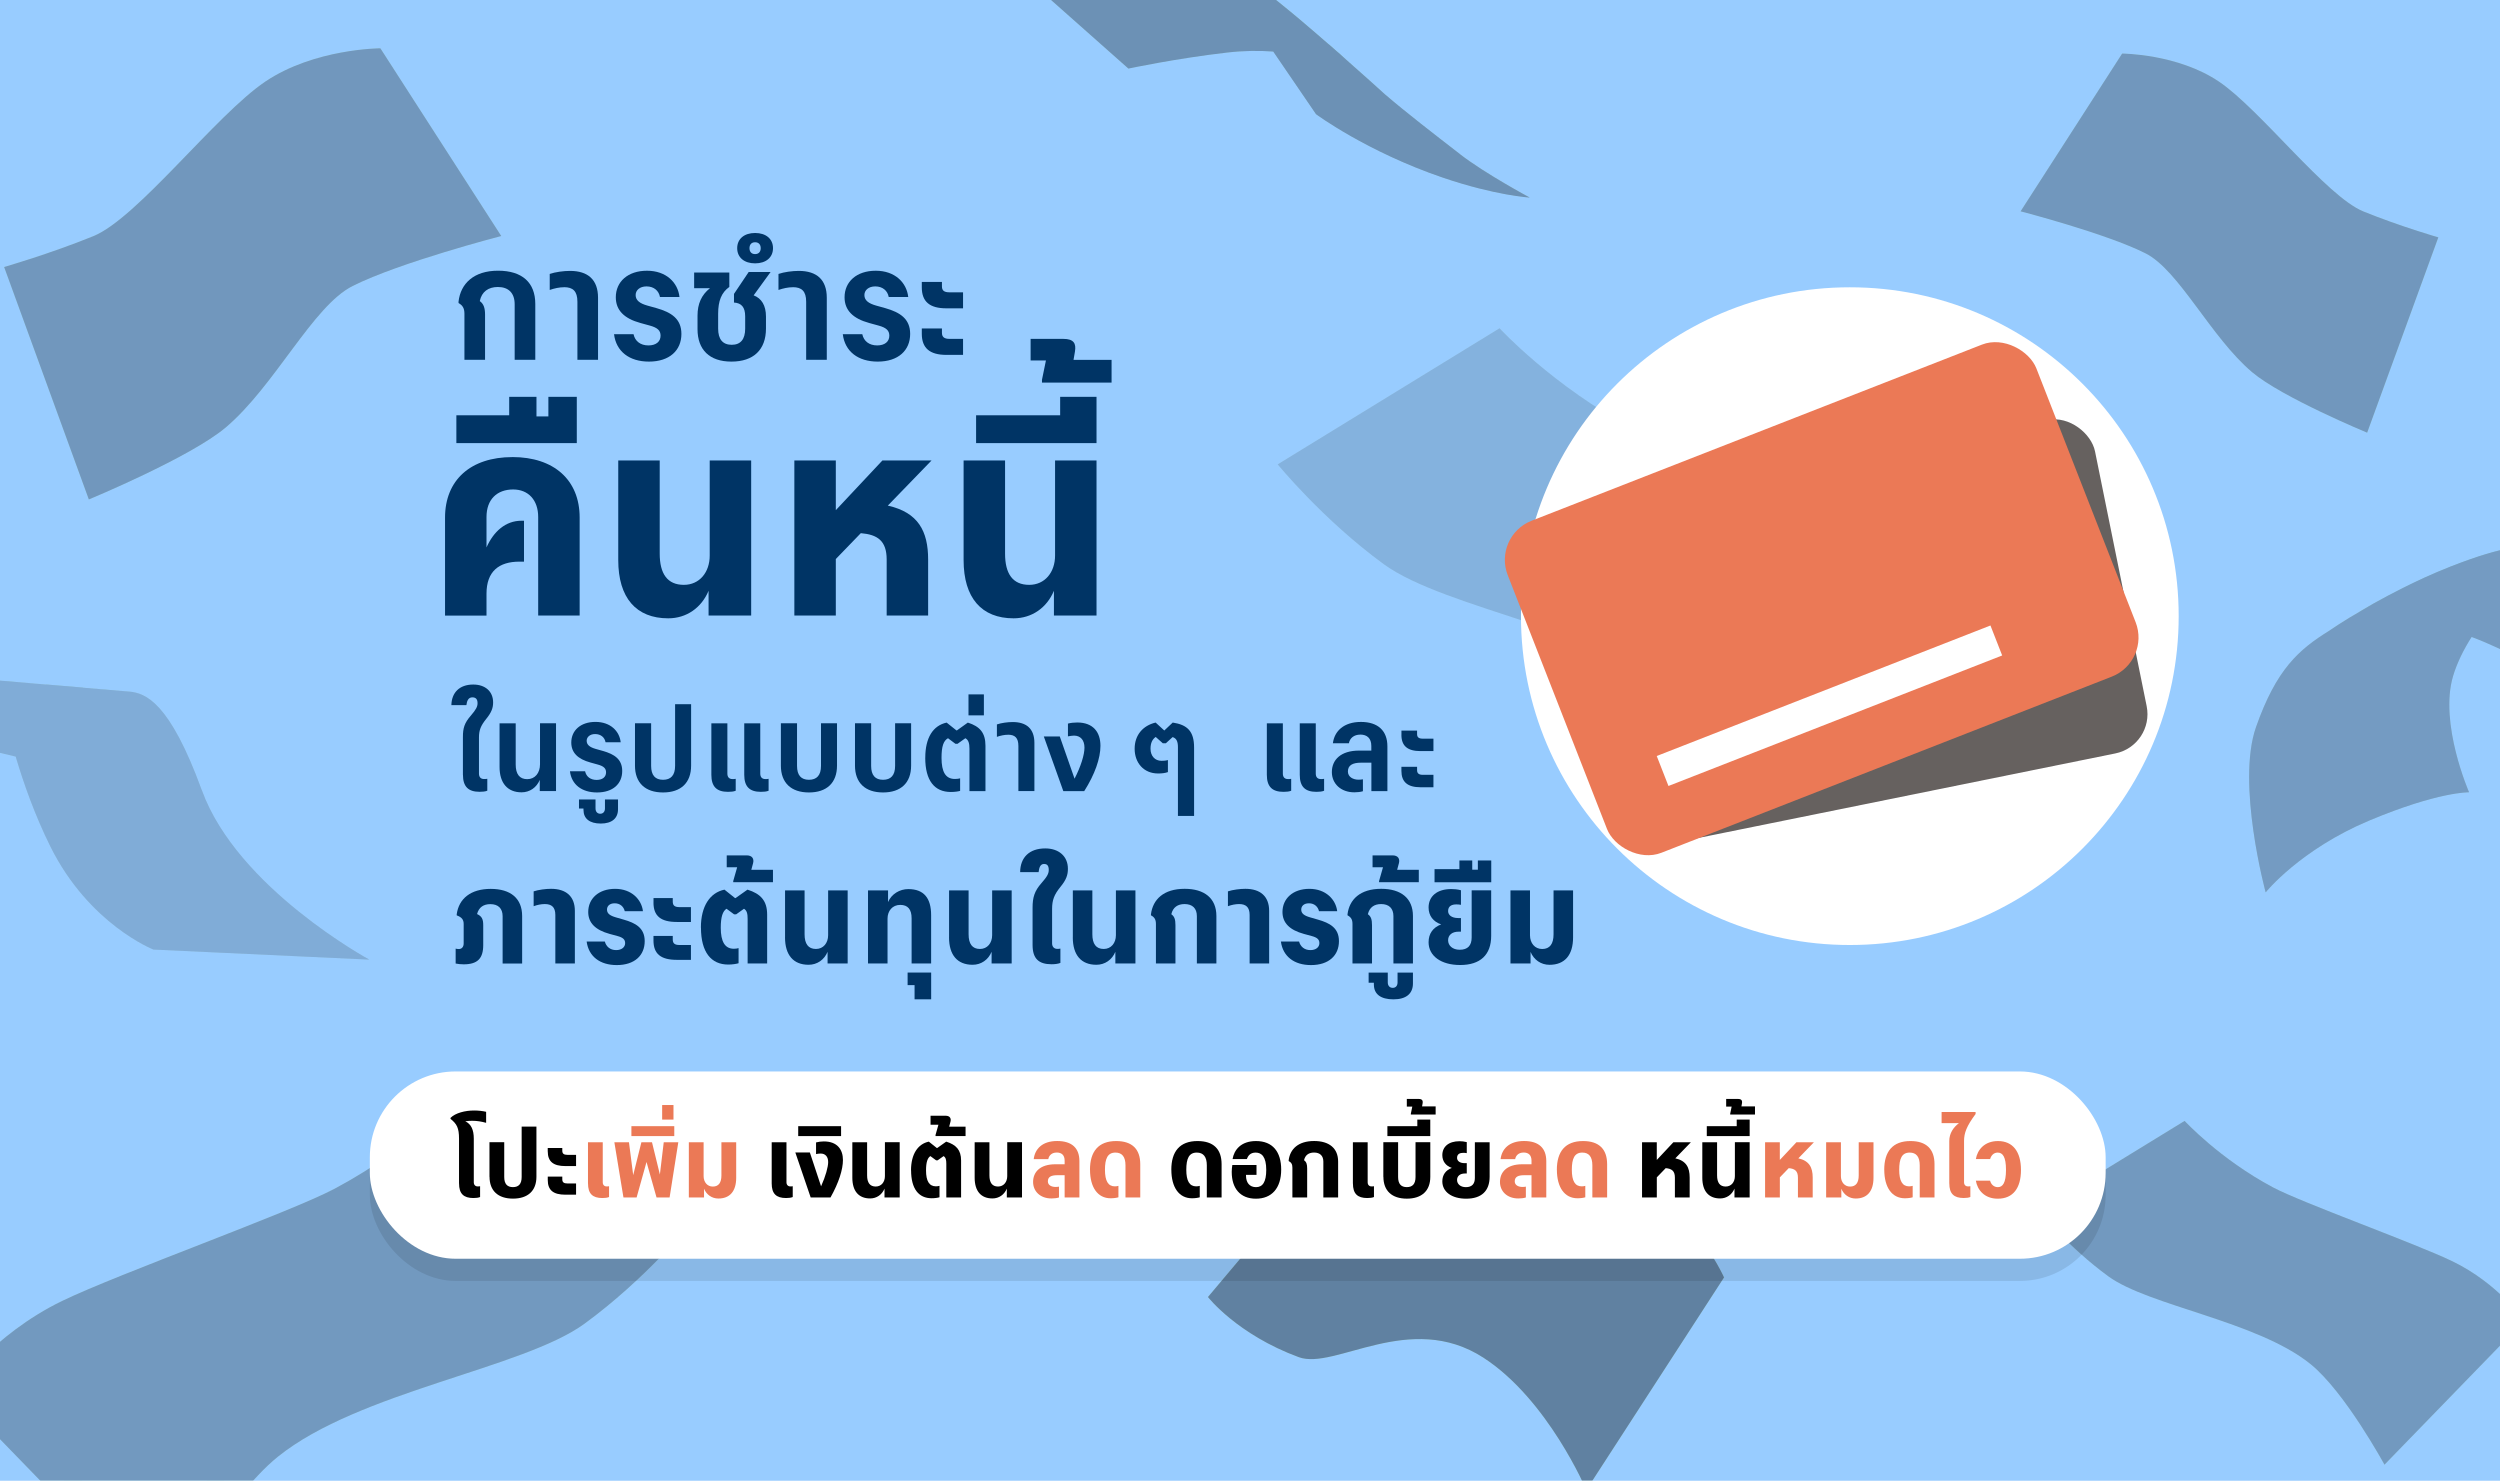 <?xml version="1.0" encoding="UTF-8"?>
<svg xmlns="http://www.w3.org/2000/svg" xmlns:xlink="http://www.w3.org/1999/xlink" viewBox="0 0 726 430">
  <defs>
    <style>
      .cls-1 {
        fill: none;
      }

      .cls-2 {
        fill: #eb7956;
      }

      .cls-3 {
        fill: #66615f;
      }

      .cls-4 {
        mix-blend-mode: multiply;
        opacity: .1;
      }

      .cls-5 {
        fill: #bde377;
      }

      .cls-6 {
        isolation: isolate;
      }

      .cls-7 {
        fill: #6ba638;
      }

      .cls-8 {
        fill: #9eaf61;
      }

      .cls-9 {
        mix-blend-mode: color;
      }

      .cls-10 {
        fill: #fff;
      }

      .cls-11 {
        fill: #639334;
      }

      .cls-12 {
        opacity: .37;
      }

      .cls-13 {
        opacity: .29;
      }

      .cls-14 {
        opacity: .26;
      }

      .cls-15 {
        opacity: .25;
      }

      .cls-16 {
        opacity: .24;
      }

      .cls-17 {
        opacity: .16;
      }

      .cls-18 {
        opacity: .13;
      }

      .cls-19 {
        fill: #98ccff;
      }

      .cls-20 {
        clip-path: url(#clippath);
      }

      .cls-21 {
        fill: #003465;
      }
    </style>
    <clipPath id="clippath">
      <rect class="cls-1" width="726" height="430"/>
    </clipPath>
  </defs>
  <g class="cls-6">
    <g id="BG">
      <rect class="cls-19" x="0" y="0" width="726" height="430"/>
    </g>
    <g id="Layer_1" data-name="Layer 1">
      <g class="cls-14">
        <g>
          <path class="cls-5" d="M110.46,14.03s-19.19.05-33.47,9.7c-14.28,9.65-37.11,39.66-49.88,44.85-12.78,5.19-25.91,8.96-25.91,8.96l24.6,67.5s29.52-12.23,39.77-20.92c14.28-12.1,25.27-35.25,36.84-41.07,13.74-6.9,43.15-14.51,43.15-14.51L110.46,14.03Z"/>
          <path class="cls-7" d="M108.83,18.45s-17.22,2.49-30.38,11.46c-13.16,8.97-35.01,35.67-46.59,40.78-11.58,5.11-23.41,9.03-23.41,9.03l20.27,57.14s18.3-6.52,33.39-16.81c12.2-8.32,26.68-34.85,37.08-40.74,10.4-5.89,37.78-14.61,37.78-14.61l-28.15-46.25Z"/>
          <path class="cls-5" d="M96.6,75.36c11.61-7.39,33.88-13.34,33.88-13.34l-22.76-38.44s-12.62.74-27.46,9.96c-12.89,8-34.82,34.95-45.65,40.09-10.84,5.14-21.82,9.26-21.82,9.26l19.01,46.67s14.27-4.76,27.83-13.3c15.58-9.81,27.37-34.8,36.96-40.9Z"/>
          <path class="cls-7" d="M57.71,52.38c6.73-7.14,14.43-6.9,22.91,5.44,9.76,14.19,9.51,28.54,4.63,33.34-4.88,4.8-15.84,14.49-27.64-2.53-7.85-11.32-9.36-27.64-6.02-31.07,3.34-3.43,6.12-5.18,6.12-5.18Z"/>
          <path class="cls-7" d="M104.84,53.34c-2.05.81-4.4-.28-5.25-2.43-.85-2.15.12-4.55,2.16-5.36,2.05-.81,4.4.28,5.25,2.43.85,2.15-.12,4.55-2.16,5.36Z"/>
          <path class="cls-7" d="M35.44,103.33c-2.05.81-4.4-.28-5.25-2.43-.85-2.15.12-4.55,2.16-5.36,2.05-.81,4.4.28,5.25,2.43.85,2.15-.12,4.55-2.16,5.36Z"/>
        </g>
        <path class="cls-9" d="M102.41,83.05c13.74-6.9,43.15-14.51,43.15-14.51L110.46,14.03s-19.19.05-33.47,9.7c-14.28,9.65-37.11,39.66-49.88,44.85-12.78,5.19-25.91,8.96-25.91,8.96l24.6,67.5s29.52-12.23,39.77-20.92c14.28-12.1,25.27-35.25,36.84-41.07Z"/>
      </g>
      <g class="cls-14">
        <g>
          <path class="cls-5" d="M616.28,15.56s16.13.04,28.13,8.15c12,8.11,31.18,33.32,41.92,37.69,10.74,4.36,21.77,7.53,21.77,7.53l-20.67,56.72s-24.81-10.28-33.42-17.58c-12-10.16-21.23-29.62-30.96-34.51-11.54-5.8-36.26-12.19-36.26-12.19l29.49-45.81Z"/>
          <path class="cls-7" d="M617.65,19.27s14.47,2.09,25.52,9.63c11.06,7.54,29.42,29.97,39.15,34.27,9.73,4.29,19.67,7.58,19.67,7.58l-17.04,48.01s-15.37-5.48-28.06-14.12c-10.25-6.99-22.42-29.28-31.16-34.23-8.74-4.95-31.74-12.28-31.74-12.28l23.65-38.86Z"/>
          <path class="cls-5" d="M627.92,67.1c-9.76-6.21-28.47-11.21-28.47-11.21l19.12-32.3s10.6.62,23.08,8.37c10.83,6.72,29.26,29.37,38.36,33.69,9.11,4.32,18.33,7.79,18.33,7.79l-15.97,39.21s-11.99-4-23.39-11.17c-13.09-8.24-23-29.24-31.06-34.37Z"/>
          <path class="cls-7" d="M660.6,47.78c-5.65-6-12.12-5.8-19.25,4.57-8.2,11.93-7.99,23.99-3.89,28.02,4.1,4.03,13.31,12.17,23.22-2.13,6.6-9.51,7.87-23.23,5.06-26.11-2.81-2.88-5.14-4.36-5.14-4.36Z"/>
          <path class="cls-7" d="M621,48.59c1.72.68,3.69-.24,4.41-2.04.72-1.81-.1-3.83-1.82-4.51-1.72-.68-3.69.24-4.41,2.04-.72,1.81.1,3.83,1.82,4.51Z"/>
          <path class="cls-7" d="M679.32,90.6c1.72.68,3.69-.24,4.41-2.04.72-1.81-.1-3.83-1.82-4.51s-3.69.24-4.41,2.04c-.72,1.81.1,3.83,1.82,4.51Z"/>
        </g>
        <path class="cls-9" d="M623.04,73.56c-11.54-5.8-36.26-12.19-36.26-12.19l29.49-45.81s16.13.04,28.13,8.15c12,8.11,31.18,33.32,41.92,37.69,10.74,4.36,21.77,7.53,21.77,7.53l-20.67,56.72s-24.81-10.28-33.42-17.58c-12-10.16-21.23-29.62-30.96-34.51Z"/>
      </g>
      <g class="cls-18">
        <g>
          <path class="cls-5" d="M585.14,183.38s-11.34-16.36-31.67-26.19c-16.49-7.97-66.16-25.7-79.04-32.55-23.54-12.52-38.96-29.31-38.96-29.31l-64.42,39.52s13.12,16.08,30.78,28.97c17.89,13.05,65.5,19.68,89.02,38.61,15.23,12.25,32.69,44.41,32.69,44.41l61.6-63.46Z"/>
          <path class="cls-7" d="M524.72,235.87c-.13-.24-13.42-23.84-25.18-33.58-15.66-12.96-33.45-18.24-50.66-23.35-12.3-3.65-23.93-7.1-34.87-13.13-12.28-6.76-21.52-14.18-27.1-19.21-6.08-5.48-9.21-9.32-9.34-9.48l-1.39-1.71,58.68-35.43,1.06.94c.19.17,19.55,17.28,32.58,24.19,9.16,4.86,25.98,11.67,42.23,18.27,12.33,5,23.97,9.72,32,13.46,25.67,11.95,33.48,24.67,33.8,25.2l.74,1.24-51.27,54.89-1.28-2.29ZM566.48,176.49c-4.51-4.09-12.56-10.22-25.35-16.18-7.94-3.7-19.54-8.4-31.83-13.38-16.35-6.63-33.25-13.49-42.59-18.43-11.8-6.25-27.96-20.03-32.27-23.78l-52.43,31.65c3.89,4.27,15.45,15.95,33.84,26.08,10.58,5.83,22.01,9.22,34.11,12.81,17.58,5.22,35.76,10.61,52.02,24.07,10.23,8.46,21.08,26.1,24.78,32.4l45.66-48.88c-.97-1.28-2.86-3.54-5.95-6.36Z"/>
          <path class="cls-7" d="M499.47,140.83c8.13,3.99,13.43,14.01,2.1,27.36-11.32,13.35-32.95,16.08-42.41,12.8-9.46-3.28-12.2-20.3-2.97-29.51,9.23-9.21,24.84-19.69,43.28-10.65Z"/>
          <path class="cls-7" d="M523.9,182.78c-1.98,2.49-2.14,5.65-.38,7.05,1.77,1.4,4.8.52,6.77-1.98,1.98-2.49,2.14-5.65.38-7.05-1.77-1.4-4.8-.52-6.77,1.98Z"/>
          <path class="cls-7" d="M422.07,129.58c-2.33,2.17-2.97,5.26-1.43,6.91,1.54,1.65,4.67,1.23,6.99-.94,2.33-2.17,2.97-5.26,1.43-6.91-1.54-1.65-4.67-1.23-6.99.94Z"/>
        </g>
        <path class="cls-9" d="M435.47,95.33s15.42,16.79,38.96,29.31c12.88,6.85,62.54,24.58,79.04,32.55,20.33,9.83,31.67,26.19,31.67,26.19l-61.6,63.46s-17.46-32.16-32.69-44.41c-23.53-18.93-71.14-25.56-89.02-38.61-17.66-12.89-30.78-28.97-30.78-28.97l64.42-39.52Z"/>
      </g>
      <g class="cls-12">
        <g>
          <path class="cls-5" d="M350.79,376.66s8.45,10.87,26.38,17.47c10.45,3.85,32.26-13.68,53.63.16,18.76,12.16,29.87,38.41,29.87,38.41l39.99-61.73s-10.9-24.48-34.06-32.83c-15.69-5.65-36.34,11.59-56.04,5.2-8.93-2.9-22.89-10.5-22.89-10.5l-36.88,43.8Z"/>
          <path class="cls-7" d="M356.02,376.66s7.98,8.52,23.43,13.18c9.06,2.73,34.61-14.75,52.77-3.09,15.95,10.24,28.74,34.87,28.74,34.87l34.44-52.18s-12.78-21.63-32.52-28.6c-13.36-4.72-36.02,11.69-52.81,6.37-7.61-2.41-21-10.8-21-10.8l-33.06,40.25Z"/>
          <path class="cls-5" d="M360.95,376.51s5.68,6.05,20.05,9.8c13.01,3.39,34.6-15.67,52.11-3.5,15.37,10.69,27.54,30.92,27.54,30.92l29.46-44.62s-9.04-17.18-27.74-24.95c-12.66-5.26-39.64,11.66-55.25,4.98-7.56-3.23-16.72-9.29-16.72-9.29l-29.45,36.66Z"/>
          <path class="cls-7" d="M416.36,380.72c-5.72.38-12.8-2.11-6.98-12.21,6.68-11.59,18.39-19.73,28.37-22.84,9.98-3.11,18.87.83,11.04,13.7-7.82,12.87-17.03,20.22-21.75,21.38-4.72,1.15-10.68-.03-10.68-.03Z"/>
          <path class="cls-7" d="M396.87,358.84c1.46,1.43,1.28,3.99-.4,5.71-1.69,1.72-4.24,1.95-5.7.52-1.46-1.43-1.28-3.99.4-5.71,1.69-1.72,4.24-1.95,5.7-.52Z"/>
          <path class="cls-7" d="M468.81,370.42c1.78,1.74,1.85,4.55.17,6.27-1.69,1.72-4.49,1.7-6.27-.04-1.78-1.74-1.85-4.55-.17-6.27,1.69-1.72,4.49-1.7,6.27.04Z"/>
        </g>
        <path class="cls-9" d="M466.6,338.15c-15.69-5.65-36.34,11.59-56.04,5.2-8.93-2.9-22.89-10.5-22.89-10.5l-36.88,43.8s8.45,10.87,26.38,17.47c10.45,3.85,32.26-13.68,53.63.16,18.76,12.16,29.87,38.41,29.87,38.41l39.99-61.73s-10.9-24.48-34.06-32.83Z"/>
      </g>
      <g class="cls-20">
        <g>
          <g class="cls-16">
            <g>
              <path class="cls-8" d="M736.87,163.94l-55.24,16.22-5.18,2.98c-8.85,5.49-15.36,11.12-21.3,28-5.77,16.42,2.8,48,2.8,48,0,0,9.98-12.43,30.12-20.87,20.15-8.44,28.95-8.19,28.95-8.19,0,0-8.75-20.01-4.65-33.75,5.12-17.12,24.48-32.39,24.48-32.39Z"/>
              <path class="cls-11" d="M660.74,250.69l-.62-2.55c-.05-.2-1.22-5.09-1.98-12.01-1.02-9.33-.8-17.5.66-24.28,2.95-13.69,13.47-25.59,31.28-35.36l1.29,1.98c-16.83,9.24-26.25,21.56-28.97,34.16-2.58,11.97-.36,26.31.75,32.07,4.21-2.71,13.32-8.44,19.37-11.37,8.75-4.23,20.54-7.13,25.14-8.16-.97-3.69-2.91-12.04-2.82-19.97.1-9.01,3.35-15.82,6.06-19.96,2.95-4.5,5.89-6.87,6.01-6.97l2.3,2.88s-2.68,2.18-5.31,6.23c-3.5,5.38-5.31,11.39-5.38,17.86-.11,9.77,3.17,20.67,3.2,20.78l.59,1.94-1.99.4c-.16.03-15.77,3.24-26.21,8.29-7.7,3.72-21.08,12.51-21.21,12.6l-2.19,1.44Z"/>
              <path class="cls-11" d="M685.75,180.2c-5.05,2.97-8.73,15.91,4.99,13.47,14.88-2.65,22.04-8.68,25.64-12.45,3.6-3.78-17.37-5.1-17.37-5.1l-13.27,4.09Z"/>
              <path class="cls-5" d="M676.45,183.13s11.43-7.16,38.27.82c17.14,5.1,52.87,28.26,52.87,28.26,0,0,1.96-11.31,9.78-22.36,12.71-17.94,21.48-24.95,21.48-24.95,0,0-18.26-11.61-37.71-10.8-46.9,1.97-84.69,29.02-84.69,29.02Z"/>
              <path class="cls-7" d="M791.91,166.91l2.39-1.78-2.74-1.17c-.69-.3-17.18-7.3-33.91-8.63-2.44-.19-4.98-.29-7.54-.31-8.42,1.03-16.44,2.78-23.9,4.92,7.68-1.52,17.04-4.87,32.24-2.07,12.14,2.24,23.74,6.15,29.07,8.18-3.3,2.84-9.52,8.76-14.97,17.11-4.35,6.67-8.14,14.44-9.76,17.9-6.96-4.4-33.27-20.8-44.45-24-9.89-2.83-19.85-3.27-26.46-3.14-.11,0-.08.02-.19.02-2.62,1.37-4.62,2.61-6.62,3.78,6.6-.61,19.39-1.07,32.33,2.64,12.18,3.49,44.87,24.44,45.2,24.65l1.68,1.08.81-1.83c.05-.11,4.8-10.75,10.33-19.22,7.33-11.24,16.38-18.06,16.47-18.13Z"/>
              <path class="cls-7" d="M691.71,173.94c3.36.24,21.88-1.22,32.48-7.19,10.61-5.97,12.48-8.88,7.55-8.08-4.92.8-9.83,1.85-20.17,5.89-10.34,4.04-19.87,9.39-19.87,9.39Z"/>
              <path class="cls-11" d="M687.53,217.02c-2.69.74-5.27-.12-5.76-1.93-.49-1.8,1.28-3.86,3.97-4.6,2.69-.74,5.27.12,5.76,1.93.49,1.8-1.28,3.86-3.97,4.6Z"/>
            </g>
            <path class="cls-9" d="M761.14,154.11c-3.68.15-7.3.46-10.85.9-.06,0-.12,0-.18,0-7.31.89-14.33,2.33-20.93,4.1-4.2.8-9.04,2.09-17.6,5.44-10.34,4.04-19.87,9.39-19.87,9.39-1.89.99-3.45,1.91-4.93,2.79-6.59,3.73-10.33,6.41-10.33,6.41,0,0,.06-.04.16-.09l-.16.09c-8.85,5.49-15.36,11.12-21.3,28-5.77,16.42,2.8,48,2.8,48,0,0,9.98-12.43,30.12-20.87,20.15-8.44,28.95-8.19,28.95-8.19,0,0-8.75-20.01-4.65-33.75,1.18-3.93,3.11-7.77,5.38-11.35,17.99,6.6,49.82,27.23,49.82,27.23,0,0,1.96-11.31,9.78-22.36,12.71-17.94,21.48-24.95,21.48-24.95,0,0-18.26-11.61-37.71-10.8Z"/>
          </g>
          <g class="cls-17">
            <g>
              <path class="cls-8" d="M37.63,200.84c4.52.46,11.57,2.78,21.01,28.73,10.31,28.35,48.58,49.1,48.58,49.1l-62.66-2.92s-18.76-7.34-29.96-29.98C3.39,223.13-.34,199.06-.34,199.06l37.97,1.79h0Z"/>
              <path class="cls-11" d="M63.16,243.32c-9.67-14.08-11.85-27.72-17.34-34.41-6.26-7.64-14.21-7.12-14.21-7.12l-1.13.79c2.99.04,7.15,1.42,12.16,6.5,4.12,4.19,10.73,25.94,18.56,36.73,5.58,7.69,29.2,27.6,29.2,27.6l-46.58-2.79s-18.63-11.7-26.98-30.46c-2.52-5.66-7.11-19.77-7.11-19.77l9.39-9.8-11.98,8.42s2.29,12.19,9.03,25.16c10.52,20.23,27.93,29.06,27.93,29.06l53.74,2.64s-24.21-17.28-34.69-32.53Z"/>
              <path class="cls-5" d="M-24.96,212.63s2.57-4.9,8.04-8.85C-8.56,197.75.05,197.65.05,197.65l37.58,3.19s-5.3-.53-10.78,4.95c-6.74,6.74-7.49,17.49-7.49,17.49l-44.32-10.64Z"/>
              <path class="cls-11" d="M14.3,236.15c3.1,10.64,11.51,11.94,20.97,11.73,16.79-.38,22.07-8.7,18.93-16.42-4.02-9.88-12.9-9.6-22.48-8.51-11.45,1.3-20.06,4.16-17.43,13.21Z"/>
              <path class="cls-7" d="M30.32,200.24s-3.98-.18-9.51,5.23c-2.58,2.53-6.37,10.67-6.37,10.67l-30.05-6.26s2.06-3.86,6.63-6.95c4.57-3.09,14.36-4.82,14.36-4.82l-3.3-.28h-.01s-9.44,1.95-13.06,4.23c-6.91,4.35-9.82,8.82-9.82,8.82l37.31,8.71s2.76-8.97,5.44-12.41c4.74-6.07,11.53-6.67,11.53-6.67l-3.16-.27Z"/>
              <path class="cls-11" d="M55.49,258.02c.08,1.51-2.5,2.88-5.76,3.05-3.26.17-5.97-.92-6.05-2.43-.08-1.51,2.5-2.88,5.76-3.05,3.26-.17,5.97.92,6.05,2.43Z"/>
              <path class="cls-7" d="M24.12,199.68l-10.74-.91c.91.9,2.54,1.71,4.48,2.12,2.99.62,5.68.08,6.26-1.2Z"/>
            </g>
            <path class="cls-9" d="M58.64,229.58c-9.44-25.95-16.49-28.27-21.01-28.73h-.26c.17,0,.26,0,.26,0l-13.52-1.15s0-.01.01-.02l-10.74-.91s.02.01.02.02L.05,197.65s-8.61.1-16.97,6.13c-5.47,3.95-8.04,8.85-8.04,8.85l29.52,7.09c2.33,7.85,5.6,17.06,10.05,26.05,11.21,22.64,29.96,29.98,29.96,29.98l62.66,2.92s-38.27-20.75-48.58-49.1Z"/>
          </g>
          <g class="cls-13">
            <g>
              <path class="cls-8" d="M423.94,44.73c-7.75-6-15.62-12.06-21.83-17.4l-10.19-8.71-34.3-21.44,24.56,35.96s14.69,10.88,36.84,18.43c15.23,5.19,25.22,5.78,25.22,5.78,0,0-12.93-6.92-20.3-12.63Z"/>
              <path class="cls-11" d="M413.39,48.25c-4.18-1.55-8.78-3.47-13.14-5.75-9.58-5-16.68-9.5-16.68-9.5,0,0-4.36-5.63-6.53-8.69-1.96-2.76-6.64-10.16-6.79-10.47l1.8-.77c.03.07,5.15,7.24,6.99,9.82,1.93,2.72,5.48,7.33,6.21,8.27,1.13.71,7.51,4.67,16.14,9.17,7.53,3.93,19.44,8.41,24.95,10.09-5.41-2.92-14.67-9.77-18.01-12.39-7.8-6.13-20.7-18.83-20.83-18.96l1.72-1.74c.13.13,12.93,12.73,20.62,18.78,5.53,4.34,19.52,14.58,19.66,14.68l4.91,3.59-5.91-1.41c-.1-.02-6.79-1.64-15.09-4.72Z"/>
              <path class="cls-11" d="M371.52,14.05c.99,1.65,4.77,4.9,9.4,6.06,4.63,1.16,10.75,1.34,8.66-1.04-2.09-2.38-18.06-5.01-18.06-5.01Z"/>
              <path class="cls-5" d="M288.11-15.18s19.79-4.03,28-3.61c24.17,1.26,42.91,11.39,44.9,12.12,6.43,2.39,41.26,34.13,41.26,34.13,0,0-16.4-15.62-45.96-12.21-14.83,1.71-28.63,4.65-28.63,4.65l-39.58-35.09Z"/>
              <path class="cls-7" d="M390.47,16.94c-1.87-1.65-2.48-2.23-4.53-4.01-5.15-1.42-14.44-4.07-24.59-3.89-10.13.18-27.68,3.26-31.42,3.94l-31.06-25.83c2.16-.42,5.38-.96,9.19-1.32,6.45-.61,16.54-1.01,25.37.72,13.85,2.72,26.11,7.54,35.23,12.17-.23-.35-.8-.93-3.21-2.69-9.43-4.5-20.96-9.14-31.95-11.49-9.27-1.98-19.06-2.32-25.77-1.67-7.26.69-12.31,1.97-12.52,2.02l-2.83.72,36.72,30.54.69-.13c.21-.04,20.72-3.82,31.62-4.02,10.58-.19,18.6,1.49,23.45,2.92,2.39.71,4.27,1.43,5.61,2Z"/>
              <path class="cls-7" d="M366.92-2.76c-3.65-1.43-8.32-2.69-5.22,2.16,4.87,7.6,18.97,13.62,22.72,14.77,3.75,1.15,5.32,1.89,5.04,1.79-.28-.1-5.08-4.29-10.54-9.05-5.46-4.76-12-9.67-12-9.67Z"/>
              <path class="cls-7" d="M334.97-4.7c1.83,1.78,2.63,3.93,1.77,4.81-.85.88-3.03.16-4.87-1.62-1.83-1.78-2.63-3.93-1.77-4.81.85-.88,3.03-.16,4.87,1.62Z"/>
              <path class="cls-11" d="M395.26,31.45c2.17,1.34,3.63,2.91,3.26,3.52-.37.61-2.44.02-4.61-1.32-2.17-1.34-3.63-2.91-3.26-3.52.37-.61,2.44-.02,4.61,1.32Z"/>
            </g>
            <g class="cls-9">
              <path d="M423.94,44.73c-7.75-6-15.62-12.06-21.83-17.4l-.99-.85c.45.36.76.63.95.8-1.07-.98-6.32-5.73-12.76-11.4.04.02.06.03.09.04-.06-.04-.15-.11-.29-.22-.39-.34-.79-.69-1.19-1.04-.54-.48-1.14-1.01-1.97-1.73,0,0-.01,0-.02,0-2.76-2.41-5.64-4.88-8.44-7.24-.61-.52-1.22-1.03-1.83-1.53-3.03-2.52-5.9-4.84-8.33-6.69-.45-.36-1.06-.83-1.89-1.43-.04-.02-.08-.04-.12-.06-1.89-1.36-3.39-2.3-4.31-2.64-1.99-.74-20.73-10.87-44.9-12.12-8.21-.43-28,3.61-28,3.61l39.58,35.09s13.8-2.94,28.63-4.65c4.84-.56,9.32-.6,13.44-.29l12.41,18.18s14.69,10.88,36.84,18.43c15.23,5.19,25.22,5.79,25.22,5.79,0,0-12.93-6.92-20.3-12.63Z"/>
              <path d="M402.07,27.29c.13.12.2.19.2.19,0,0-.07-.07-.2-.19Z"/>
              <path d="M389.4,15.93s.05.03.05.03c.06.02.04,0-.05-.03Z"/>
            </g>
          </g>
          <g class="cls-15">
            <g>
              <path class="cls-5" d="M-13.56,403.96s11.34-16.36,31.67-26.19c16.49-7.97,66.16-25.7,79.04-32.55,23.54-12.52,38.96-29.31,38.96-29.31l64.42,39.52s-13.12,16.08-30.78,28.97c-17.89,13.05-65.5,19.68-89.02,38.61-15.23,12.25-32.69,44.41-32.69,44.41l-61.6-63.46Z"/>
              <path class="cls-7" d="M45.57,458.75l-51.27-54.89.74-1.24c.32-.54,8.13-13.26,33.8-25.2,8.03-3.74,19.68-8.46,32-13.46,16.26-6.59,33.07-13.41,42.23-18.27,13.03-6.9,32.39-24.02,32.58-24.19l1.06-.94,58.68,35.43-1.39,1.71c-.13.16-3.26,4-9.34,9.48-5.58,5.03-14.81,12.45-27.1,19.21-10.94,6.03-22.57,9.47-34.87,13.13-17.21,5.11-35.01,10.39-50.66,23.35-11.77,9.74-25.05,33.35-25.18,33.58l-1.28,2.29ZM-.85,403.43l45.66,48.88c3.7-6.3,14.55-23.93,24.78-32.4,16.26-13.46,34.44-18.86,52.02-24.07,12.1-3.59,23.53-6.98,34.11-12.81,18.4-10.13,29.96-21.81,33.84-26.08l-52.43-31.65c-4.31,3.75-20.47,17.52-32.27,23.78-9.34,4.95-26.24,11.8-42.59,18.43-12.28,4.98-23.88,9.69-31.83,13.38-12.79,5.95-20.85,12.08-25.35,16.18-3.09,2.81-4.98,5.07-5.95,6.36Z"/>
              <path class="cls-7" d="M72.11,361.41c-8.13,3.99-13.43,14.01-2.1,27.36,11.32,13.35,32.95,16.08,42.41,12.8,9.46-3.28,12.2-20.3,2.97-29.51-9.23-9.21-24.84-19.69-43.28-10.65Z"/>
              <path class="cls-7" d="M47.68,403.36c1.98,2.49,2.14,5.65.38,7.05-1.77,1.4-4.8.52-6.77-1.98-1.98-2.49-2.14-5.65-.38-7.05,1.77-1.4,4.8-.52,6.77,1.98Z"/>
              <path class="cls-7" d="M149.51,350.17c2.33,2.17,2.97,5.26,1.43,6.91-1.54,1.65-4.67,1.23-6.99-.94-2.33-2.17-2.97-5.26-1.43-6.91,1.54-1.65,4.67-1.23,6.99.94Z"/>
            </g>
            <path class="cls-9" d="M136.1,315.91s-15.42,16.79-38.96,29.31c-12.88,6.85-62.54,24.58-79.04,32.55-20.33,9.83-31.67,26.19-31.67,26.19l61.6,63.46s17.46-32.16,32.69-44.41c23.53-18.93,71.14-25.56,89.02-38.61,17.66-12.89,30.78-28.97,30.78-28.97l-64.42-39.52Z"/>
          </g>
          <g class="cls-15">
            <g>
              <path class="cls-5" d="M733.04,383.53s-7.47-10.78-20.87-17.26c-10.87-5.25-43.6-16.94-52.08-21.45-15.51-8.25-25.68-19.32-25.68-19.32l-42.45,26.04s8.65,10.59,20.29,19.09c11.79,8.6,43.16,12.97,58.66,25.44,10.04,8.07,21.54,29.27,21.54,29.27l40.59-41.82Z"/>
              <path class="cls-7" d="M693.23,418.12c-.09-.16-8.84-15.71-16.59-22.13-10.32-8.54-22.05-12.02-33.39-15.39-8.11-2.41-15.77-4.68-22.98-8.65-8.1-4.46-14.18-9.34-17.86-12.66-4-3.61-6.07-6.14-6.15-6.25l-.91-1.13,38.67-23.34.7.62c.13.11,12.89,11.39,21.47,15.94,6.04,3.2,17.12,7.69,27.83,12.04,8.12,3.29,15.8,6.41,21.09,8.87,16.91,7.87,22.06,16.26,22.27,16.61l.49.82-33.79,36.17-.85-1.51ZM720.74,378.99c-2.97-2.7-8.28-6.74-16.71-10.66-5.23-2.44-12.88-5.54-20.97-8.82-10.77-4.37-21.91-8.89-28.07-12.15-7.77-4.12-18.43-13.2-21.26-15.67l-34.55,20.86c2.56,2.81,10.18,10.51,22.3,17.19,6.97,3.84,14.51,6.07,22.48,8.44,11.58,3.44,23.56,6.99,34.28,15.86,6.74,5.58,13.89,17.2,16.33,21.35l30.09-32.21c-.64-.85-1.88-2.34-3.92-4.19Z"/>
              <path class="cls-7" d="M676.59,355.49c5.36,2.63,8.85,9.24,1.39,18.03-7.46,8.8-21.71,10.6-27.95,8.43-6.24-2.16-8.04-13.38-1.96-19.45,6.08-6.07,16.37-12.97,28.52-7.02Z"/>
              <path class="cls-7" d="M692.69,383.13c-1.3,1.64-1.41,3.72-.25,4.64,1.16.92,3.16.34,4.46-1.3,1.3-1.64,1.41-3.72.25-4.64-1.16-.92-3.16-.34-4.46,1.3Z"/>
              <path class="cls-7" d="M625.58,348.08c-1.53,1.43-1.96,3.47-.94,4.55,1.01,1.09,3.08.81,4.61-.62,1.53-1.43,1.96-3.47.94-4.55-1.01-1.09-3.08-.81-4.61.62Z"/>
            </g>
            <path class="cls-9" d="M634.41,325.5s10.16,11.06,25.68,19.32c8.49,4.51,41.21,16.2,52.08,21.45,13.4,6.48,20.87,17.26,20.87,17.26l-40.59,41.82s-11.5-21.19-21.54-29.27c-15.5-12.47-46.88-16.84-58.66-25.44-11.64-8.49-20.29-19.09-20.29-19.09l42.45-26.04Z"/>
          </g>
        </g>
      </g>
      <g>
        <g>
          <rect class="cls-4" x="107.4" y="317.59" width="504.08" height="54.39" rx="24.92" ry="24.92"/>
          <rect class="cls-10" x="107.4" y="311.15" width="504.08" height="54.39" rx="24.92" ry="24.92"/>
          <g>
            <path d="M133.3,343.69v-13.01c0-3.11-.62-4.29-2.47-5.76v-.29c1.44-1.44,4.26-2.14,6.87-2.14,1.26,0,2.47.15,3.47.38v3.2c-1.38-.38-2.64-.59-4.02-.59-.65,0-1.32.03-2.03.15,1.7.79,2.47,2.47,2.47,5.05v12.66c0,.76.47,1.2,1.12,1.2.26,0,.44,0,.71-.06v3.14c-.5.21-1.2.29-1.94.29-2.85,0-4.17-1.26-4.17-4.23Z"/>
            <path d="M142.14,341.75v-10.05h4.29v10.1c0,2.03.88,2.94,2.53,2.94s2.53-.91,2.53-2.94v-14.63h4.29v14.57c0,4.05-2.47,6.34-6.81,6.34s-6.81-2.29-6.81-6.34Z"/>
            <path d="M159.06,334.38v-1h4.23v.79c0,.85.44,1.2,1.5,1.2h2.5v3.26h-3.08c-3.55,0-5.14-1.32-5.14-4.26ZM159.06,341.69h4.23v.79c0,.85.44,1.2,1.5,1.2h2.5v3.26h-3.08c-3.55,0-5.14-1.32-5.14-4.26v-1Z"/>
            <path class="cls-2" d="M170.75,343.69v-11.98h4.29v11.63c0,.76.47,1.2,1.12,1.2.26,0,.44,0,.71-.06v3.14c-.5.21-1.2.29-1.94.29-2.85,0-4.17-1.26-4.17-4.23Z"/>
            <path class="cls-2" d="M178.42,331.71h4.23l1.23,9.55,2.38-9.55h3.08l2.29,9.37,1.12-9.37h4.23l-2.53,16.04h-3.79l-2.91-10.31-2.88,10.31h-3.82l-2.64-16.04Z"/>
            <path class="cls-2" d="M183.36,327.04h12.45v2.88h-12.45v-2.88Z"/>
            <path class="cls-2" d="M192.29,320.9h3.29v4.23h-3.29v-4.23Z"/>
            <path class="cls-2" d="M204.45,345.19v2.56h-4.41v-16.04h4.29v9.84c0,1.73,1.06,3.03,2.67,3.03,1.7,0,2.5-1.15,2.5-3.23v-9.63h4.29v10.31c0,3.91-1.85,6.02-5.17,6.02-1.88,0-3.44-1.09-4.17-2.85Z"/>
            <path d="M224.1,343.69v-11.98h4.29v11.63c0,.76.47,1.2,1.12,1.2.26,0,.44,0,.7-.06v3.14c-.5.21-1.2.29-1.94.29-2.85,0-4.17-1.26-4.17-4.23Z"/>
            <path d="M230.95,334.67h4.23l3.26,9.84c1.35-3,2.06-5.67,2.06-7.05,0-1.62-.88-2.47-2.17-2.47-.44,0-.85.06-1.35.15v-3.38c.68-.18,1.53-.29,2.26-.29,3.99,0,5.55,2.44,5.55,5.4,0,2.76-1.2,6.58-3.61,10.87h-5.76l-4.46-13.07Z"/>
            <path d="M231.8,327.04h12.45v2.88h-12.45v-2.88Z"/>
            <path d="M247.52,342.02v-10.31h4.29v9.63c0,2.09.79,3.23,2.5,3.23,1.62,0,2.67-1.29,2.67-3.03v-9.84h4.29v16.04h-4.41v-2.56c-.73,1.76-2.29,2.85-4.17,2.85-3.32,0-5.17-2.12-5.17-6.02Z"/>
            <path d="M264.56,339.87c0-4.73,2-7.67,5.17-8.34l2.32,1.85h.12l2.61-1.85c2.88.91,4.32,2.41,4.32,5.49v10.72h-4.29v-9.78c0-1.12-.15-1.82-.79-2.23l-1.73,1.23h-.44l-1.67-1.23c-.82.53-1.26,1.76-1.26,4.17,0,3.06.91,4.61,2.88,4.61.38,0,.76-.06,1.03-.15v3.32c-.44.15-1.35.29-2.26.29-3.76,0-5.99-2.7-5.99-8.11Z"/>
            <path d="M271.67,329.62l.85-3h-2.29v-2.61h4.38c1.2,0,1.67.73,1.41,1.73l-.38,1.44h4.76v2.73h-8.72v-.29Z"/>
            <path d="M283.04,342.02v-10.31h4.29v9.63c0,2.09.79,3.23,2.5,3.23,1.62,0,2.67-1.29,2.67-3.03v-9.84h4.29v16.04h-4.41v-2.56c-.73,1.76-2.29,2.85-4.17,2.85-3.32,0-5.17-2.12-5.17-6.02Z"/>
            <path class="cls-2" d="M306.86,334.7c-1.41,0-2.23.82-2.44,1.91h-4.23c.35-2.91,2.44-5.26,6.81-5.26s6.46,2.14,6.46,5.82v10.57h-4.29v-6.46h-2.11c-1.79,0-2.76.47-2.76,1.79,0,1.2,1.2,1.62,2.23,1.62.35,0,.71-.03,1-.09v3.14c-.53.21-1.53.29-2.2.29-3.26,0-5.32-2.09-5.32-4.79,0-2.85,1.97-5.14,6.49-5.14h2.67v-1.03c0-1.67-.91-2.38-2.32-2.38Z"/>
            <path class="cls-2" d="M316.53,339.7c0-5.26,2.41-8.34,7.61-8.34,4.64,0,6.99,2.35,6.99,6.73v9.66h-4.29v-9.34c0-2.44-.97-3.7-2.91-3.7-2.29,0-3.05,1.76-3.05,4.99s.91,4.82,2.88,4.82c.38,0,.76-.06,1.03-.15v3.32c-.44.15-1.35.29-2.26.29-3.76,0-5.99-3.17-5.99-8.28Z"/>
            <path d="M340.15,339.7c0-5.26,2.41-8.34,7.61-8.34,4.64,0,6.99,2.35,6.99,6.73v9.66h-4.29v-9.34c0-2.44-.97-3.7-2.91-3.7-2.29,0-3.05,1.76-3.05,4.99s.91,4.82,2.88,4.82c.38,0,.76-.06,1.03-.15v3.32c-.44.15-1.35.29-2.26.29-3.76,0-5.99-3.17-5.99-8.28Z"/>
            <path d="M357.69,340.4c0-.79.09-1.53.18-2.09h7.02v2.88h-3.05v.21c0,2,1,3.35,2.91,3.35s2.97-1.47,2.97-5.02c0-3.82-1.35-5.02-3.08-5.02-1.59,0-2.23.97-2.56,1.88h-4.14c.44-2.64,2.41-5.23,6.81-5.23,4.85,0,7.31,3.14,7.31,8.28,0,5.43-2.76,8.46-7.34,8.46s-7.02-3.03-7.02-7.7Z"/>
            <path d="M374.23,337.17v-.24c.41-3.23,2.76-5.58,7.4-5.58,4.35,0,6.96,2.09,6.96,5.96v10.43h-4.29v-10.4c0-1.7-.97-2.64-2.7-2.64-1.5,0-2.56.7-2.91,2.23.71.5.91,1.18.91,2.41v8.4h-4.29v-8.67c0-1-.32-1.5-1.09-1.91Z"/>
            <path d="M392.88,343.69v-11.98h4.29v11.63c0,.76.47,1.2,1.12,1.2.26,0,.44,0,.71-.06v3.14c-.5.21-1.2.29-1.94.29-2.85,0-4.17-1.26-4.17-4.23Z"/>
            <path d="M401.72,341.75v-10.05h4.29v10.1c0,2.03.88,2.94,2.53,2.94s2.53-.91,2.53-2.94v-10.1h4.29v10.05c0,4.05-2.47,6.34-6.81,6.34s-6.81-2.29-6.81-6.34Z"/>
            <path d="M402.9,327.04h8.69v-1.91h3.76v4.79h-12.45v-2.88Z"/>
            <path d="M409.72,323.36l.41-2h-1.59v-2.23h3.38c1.09,0,1.35.47,1.2,1.32l-.15.85h3.94v2.35h-7.2v-.29Z"/>
            <path d="M418.85,343.07c0-1.88.97-3.23,2.76-3.91-1.76-.59-2.76-1.94-2.76-3.7,0-2.44,1.82-4.05,4.99-4.05.62,0,1.35.06,2.11.26v3.2c-.32-.06-.68-.09-1-.09-.97,0-1.82.32-1.82,1.47,0,.85.76,1.53,2.2,1.53h.62v3h-.53c-1.44,0-2.29.76-2.29,1.88,0,1.17.97,2.09,2.56,2.09,1.76,0,2.61-.94,2.61-2.67v-10.37h4.29v9.99c0,4.17-2.38,6.4-6.81,6.4-4.2,0-6.93-2-6.93-5.02Z"/>
            <path class="cls-2" d="M442.44,334.7c-1.41,0-2.23.82-2.44,1.91h-4.23c.35-2.91,2.44-5.26,6.81-5.26s6.46,2.14,6.46,5.82v10.57h-4.29v-6.46h-2.11c-1.79,0-2.76.47-2.76,1.79,0,1.2,1.2,1.62,2.23,1.62.35,0,.7-.03,1-.09v3.14c-.53.21-1.53.29-2.2.29-3.26,0-5.32-2.09-5.32-4.79,0-2.85,1.97-5.14,6.49-5.14h2.67v-1.03c0-1.67-.91-2.38-2.32-2.38Z"/>
            <path class="cls-2" d="M452.11,339.7c0-5.26,2.41-8.34,7.61-8.34,4.64,0,6.99,2.35,6.99,6.73v9.66h-4.29v-9.34c0-2.44-.97-3.7-2.91-3.7-2.29,0-3.05,1.76-3.05,4.99s.91,4.82,2.88,4.82c.38,0,.76-.06,1.03-.15v3.32c-.44.15-1.35.29-2.26.29-3.76,0-5.99-3.17-5.99-8.28Z"/>
            <path d="M476.84,331.71h4.29v5.14l4.82-5.14h5.08l-4.52,4.67c3.14.7,4.17,2.64,4.17,5.58v5.79h-4.29v-5.79c0-1.97-.97-2.58-2.67-2.73l-2.58,2.67v5.85h-4.29v-16.04Z"/>
            <path d="M494.35,342.02v-10.31h4.29v9.63c0,2.09.79,3.23,2.5,3.23,1.62,0,2.67-1.29,2.67-3.03v-9.84h4.29v16.04h-4.41v-2.56c-.73,1.76-2.29,2.85-4.17,2.85-3.32,0-5.17-2.12-5.17-6.02Z"/>
            <path d="M495.65,327.04h8.69v-1.91h3.76v4.79h-12.45v-2.88Z"/>
            <path d="M502.46,323.36l.41-2h-1.59v-2.23h3.38c1.09,0,1.35.47,1.2,1.32l-.15.85h3.94v2.35h-7.2v-.29Z"/>
            <path class="cls-2" d="M512.57,331.71h4.29v5.14l4.82-5.14h5.08l-4.52,4.67c3.14.7,4.17,2.64,4.17,5.58v5.79h-4.29v-5.79c0-1.97-.97-2.58-2.67-2.73l-2.58,2.67v5.85h-4.29v-16.04Z"/>
            <path class="cls-2" d="M534.72,345.19v2.56h-4.41v-16.04h4.29v9.84c0,1.73,1.06,3.03,2.67,3.03,1.7,0,2.5-1.15,2.5-3.23v-9.63h4.29v10.31c0,3.91-1.85,6.02-5.17,6.02-1.88,0-3.44-1.09-4.17-2.85Z"/>
            <path class="cls-2" d="M547.18,339.7c0-5.26,2.41-8.34,7.61-8.34,4.64,0,6.99,2.35,6.99,6.73v9.66h-4.29v-9.34c0-2.44-.97-3.7-2.91-3.7-2.29,0-3.05,1.76-3.05,4.99s.91,4.82,2.88,4.82c.38,0,.76-.06,1.03-.15v3.32c-.44.15-1.35.29-2.26.29-3.76,0-5.99-3.17-5.99-8.28Z"/>
            <path class="cls-2" d="M566.07,343.69v-12.34c0-2.23,1.2-3.99,2.82-5.2h-5.05v-3.23h9.87v.59c-2.61,3.52-3.35,5.52-3.35,7.81v12.01c0,.76.47,1.2,1.12,1.2.26,0,.44,0,.71-.06v3.14c-.5.21-1.2.29-1.94.29-2.85,0-4.17-1.26-4.17-4.23Z"/>
            <path class="cls-2" d="M573.79,342.87h4.14c.21.94,1,1.88,2.23,1.88,1.41,0,2.38-1.2,2.38-5.02s-.97-5.02-2.41-5.02c-1.23,0-1.94.94-2.2,1.88h-4.14c.44-2.64,2.47-5.23,6.43-5.23,4.35,0,6.67,3.14,6.67,8.4s-2.29,8.34-6.73,8.34c-3.91,0-5.93-2.58-6.37-5.23Z"/>
          </g>
        </g>
        <g>
          <g>
            <g>
              <path class="cls-21" d="M132.32,279.79v-4.31c.35.08.58.12.93.12.85,0,1.4-.62,1.4-1.63v-5.63c0-1.32-.58-1.98-2.02-2.52v-.31c.62-4.55,4.08-7.38,9.87-7.38s9.13,2.76,9.13,7.89v13.79h-5.67v-13.75c0-2.25-1.28-3.5-3.57-3.5-1.94,0-3.34.89-3.85,2.88,1.44.66,1.79,1.55,1.79,3.26v5.75c0,3.89-1.67,5.59-5.67,5.59-.78,0-1.63-.08-2.33-.23Z"/>
              <path class="cls-21" d="M158.23,262.54c-1.09,0-2.18.23-3.26.62v-4.31c1.4-.47,3.54-.74,5.05-.74,4.39,0,6.92,2.21,6.92,6.41v15.27h-5.67v-14.1c0-2.25-1.09-3.15-3.03-3.15Z"/>
              <path class="cls-21" d="M170.36,273.42h5.28c.39,1.48,1.55,2.49,3.3,2.49,1.55,0,2.6-.82,2.6-2.02,0-1.05-.62-1.63-2.21-2.06l-2.29-.62c-4.12-1.13-6.22-3.19-6.22-6.37,0-3.85,2.99-6.72,7.81-6.72s7.69,3.15,8.08,6.49h-5.28c-.31-1.32-1.36-2.29-2.91-2.29s-2.25.85-2.25,1.83c0,1.13.85,1.75,2.56,2.25l2.29.66c3.38.97,6.1,2.37,6.1,6.25,0,4.12-2.91,6.95-8.12,6.95-4.86,0-8.16-2.49-8.74-6.84Z"/>
              <path class="cls-21" d="M189.78,262.11v-1.32h5.59v1.05c0,1.13.58,1.59,1.98,1.59h3.3v4.31h-4.08c-4.7,0-6.8-1.75-6.8-5.63ZM189.78,271.79h5.59v1.05c0,1.13.58,1.59,1.98,1.59h3.3v4.31h-4.08c-4.7,0-6.8-1.75-6.8-5.63v-1.32Z"/>
              <path class="cls-21" d="M203.54,269.38c0-6.25,2.64-10.14,6.84-11.03l3.07,2.45h.16l3.46-2.45c3.81,1.2,5.71,3.19,5.71,7.26v14.18h-5.67v-12.94c0-1.48-.19-2.41-1.05-2.95l-2.29,1.63h-.58l-2.21-1.63c-1.09.7-1.67,2.33-1.67,5.52,0,4.04,1.2,6.1,3.81,6.1.51,0,1.01-.08,1.36-.19v4.39c-.58.19-1.79.39-2.99.39-4.97,0-7.93-3.57-7.93-10.72Z"/>
              <path class="cls-21" d="M212.94,255.82l1.13-3.96h-3.03v-3.46h5.79c1.59,0,2.21.97,1.86,2.29l-.51,1.9h6.29v3.61h-11.54v-.39Z"/>
              <path class="cls-21" d="M227.98,272.21v-13.64h5.67v12.74c0,2.76,1.05,4.27,3.3,4.27,2.14,0,3.54-1.71,3.54-4v-13.01h5.67v21.21h-5.83v-3.38c-.97,2.33-3.03,3.77-5.52,3.77-4.39,0-6.84-2.8-6.84-7.96Z"/>
              <path class="cls-21" d="M252.06,258.58h5.83v3.38c1.01-2.37,3.42-3.77,5.87-3.77,4.55,0,6.64,2.64,6.64,7.58v14.02h-5.67v-13.13c0-2.53-1.05-3.88-3.3-3.88s-3.69,1.71-3.69,4v13.01h-5.67v-21.21Z"/>
              <path class="cls-21" d="M265.59,286.08h-2.02v-3.65h6.84v7.77h-4.82v-4.12Z"/>
              <path class="cls-21" d="M275.61,272.21v-13.64h5.67v12.74c0,2.76,1.05,4.27,3.3,4.27,2.14,0,3.54-1.71,3.54-4v-13.01h5.67v21.21h-5.83v-3.38c-.97,2.33-3.03,3.77-5.52,3.77-4.39,0-6.84-2.8-6.84-7.96Z"/>
              <path class="cls-21" d="M299.86,274.43v-10.84c0-2.95.54-4.82,2.56-7.11,1.71-1.94,2.14-2.8,2.14-3.88,0-1.44-.7-1.71-1.36-1.71-1.09,0-1.44,1.05-1.59,2.37h-5.36c.04-4.27,2.68-6.88,7.3-6.88,3.85,0,6.57,2.21,6.57,5.91,0,1.75-.43,3.15-2.18,5.28-1.83,2.25-2.41,3.85-2.41,6.37v10.02c0,1.01.62,1.59,1.48,1.59.35,0,.58,0,.93-.08v4.16c-.66.27-1.59.39-2.56.39-3.77,0-5.52-1.67-5.52-5.59Z"/>
              <path class="cls-21" d="M311.55,272.21v-13.64h5.67v12.74c0,2.76,1.05,4.27,3.3,4.27,2.14,0,3.54-1.71,3.54-4v-13.01h5.67v21.21h-5.83v-3.38c-.97,2.33-3.03,3.77-5.52,3.77-4.39,0-6.84-2.8-6.84-7.96Z"/>
              <path class="cls-21" d="M334.24,265.8v-.31c.54-4.27,3.65-7.38,9.79-7.38,5.75,0,9.21,2.76,9.21,7.89v13.79h-5.67v-13.75c0-2.25-1.28-3.5-3.57-3.5-1.98,0-3.38.93-3.85,2.95.93.66,1.2,1.55,1.2,3.19v11.11h-5.67v-11.46c0-1.32-.43-1.98-1.44-2.52Z"/>
              <path class="cls-21" d="M359.85,262.54c-1.09,0-2.18.23-3.26.62v-4.31c1.4-.47,3.54-.74,5.05-.74,4.39,0,6.92,2.21,6.92,6.41v15.27h-5.67v-14.1c0-2.25-1.09-3.15-3.03-3.15Z"/>
              <path class="cls-21" d="M371.97,273.42h5.28c.39,1.48,1.55,2.49,3.3,2.49,1.55,0,2.6-.82,2.6-2.02,0-1.05-.62-1.63-2.21-2.06l-2.29-.62c-4.12-1.13-6.22-3.19-6.22-6.37,0-3.85,2.99-6.72,7.81-6.72s7.69,3.15,8.08,6.49h-5.28c-.31-1.32-1.36-2.29-2.91-2.29s-2.25.85-2.25,1.83c0,1.13.85,1.75,2.56,2.25l2.29.66c3.38.97,6.1,2.37,6.1,6.25,0,4.12-2.91,6.95-8.12,6.95-4.86,0-8.16-2.49-8.74-6.84Z"/>
              <path class="cls-21" d="M391.32,265.8v-.31c.54-4.27,3.65-7.38,9.79-7.38,5.75,0,9.21,2.76,9.21,7.89v13.79h-5.67v-13.75c0-2.25-1.28-3.5-3.57-3.5-1.98,0-3.38.93-3.85,2.95.93.66,1.2,1.55,1.2,3.19v11.11h-5.67v-11.46c0-1.32-.43-1.98-1.44-2.52Z"/>
              <path class="cls-21" d="M398.97,285.93v-.54h-1.52v-2.95h5.56v2.84c0,1.01.58,1.59,1.44,1.59s1.4-.58,1.4-1.59v-2.84h4.47v3.15c0,2.95-1.94,4.62-5.67,4.62s-5.67-1.55-5.67-4.27Z"/>
              <path class="cls-21" d="M400.49,255.82l1.13-3.96h-3.03v-3.46h5.79c1.59,0,2.21.97,1.86,2.29l-.51,1.9h6.29v3.61h-11.54v-.39Z"/>
              <path class="cls-21" d="M414.86,273.61c0-2.49,1.28-4.27,3.65-5.17-2.33-.78-3.65-2.56-3.65-4.9,0-3.22,2.41-5.36,6.6-5.36.82,0,1.79.08,2.8.35v4.23c-.43-.08-.89-.12-1.32-.12-1.28,0-2.41.43-2.41,1.94,0,1.13,1.01,2.02,2.91,2.02h.82v3.96h-.7c-1.9,0-3.03,1.01-3.03,2.49,0,1.55,1.28,2.76,3.38,2.76,2.33,0,3.46-1.24,3.46-3.54v-13.71h5.67v13.21c0,5.52-3.15,8.47-9.01,8.47-5.56,0-9.17-2.64-9.17-6.64Z"/>
              <path class="cls-21" d="M416.58,252.4h7.23v-2.52h3.73v2.68h1.63v-2.68h3.89v6.33h-16.47v-3.81Z"/>
              <path class="cls-21" d="M444.47,276.41v3.38h-5.83v-21.21h5.67v13.01c0,2.29,1.4,4,3.54,4,2.25,0,3.3-1.52,3.3-4.27v-12.74h5.67v13.64c0,5.17-2.45,7.96-6.84,7.96-2.49,0-4.55-1.44-5.52-3.77Z"/>
            </g>
            <g>
              <g>
                <path class="cls-21" d="M148.78,132.73c12.12,0,19.55,6.68,19.55,17.57v28.46h-12.04v-28.62c0-4.95-2.89-8-7.26-8-4.7,0-7.75,2.89-7.75,8v8.83c2.06-4.62,5.53-7.75,10.15-7.75h.74v11.88h-1.32c-5.94,0-9.57,2.8-9.57,9.32v6.35h-12.04v-28.46c0-10.89,7.42-17.57,19.55-17.57Z"/>
                <path class="cls-21" d="M132.53,120.6h15.34v-5.36h7.92v5.69h3.46v-5.69h8.25v13.44h-34.97v-8.08Z"/>
                <path class="cls-21" d="M179.54,162.67v-28.95h12.04v27.05c0,5.86,2.23,9.07,7.01,9.07,4.54,0,7.51-3.63,7.51-8.5v-27.63h12.04v45.03h-12.37v-7.18c-2.06,4.95-6.43,8-11.71,8-9.32,0-14.52-5.94-14.52-16.91Z"/>
                <path class="cls-21" d="M230.68,133.72h12.04v14.43l13.53-14.43h14.27l-12.7,13.11c8.83,1.98,11.71,7.42,11.71,15.67v16.25h-12.04v-16.25c0-5.53-2.72-7.26-7.51-7.67l-7.26,7.51v16.41h-12.04v-45.03Z"/>
                <path class="cls-21" d="M279.83,162.67v-28.95h12.04v27.05c0,5.86,2.23,9.07,7.01,9.07,4.54,0,7.51-3.63,7.51-8.5v-27.63h12.04v45.03h-12.37v-7.18c-2.06,4.95-6.43,8-11.71,8-9.32,0-14.52-5.94-14.52-16.91Z"/>
                <path class="cls-21" d="M283.46,120.6h24.41v-5.36h10.56v13.44h-34.97v-8.08Z"/>
                <path class="cls-21" d="M302.59,110.29l1.15-5.61h-4.45v-6.27h9.49c3.05,0,3.79,1.32,3.38,3.71l-.41,2.39h11.05v6.6h-20.21v-.82Z"/>
              </g>
              <g>
                <path class="cls-21" d="M133.16,88v-.42c.6-5.25,4.46-8.97,11.47-8.97s10.82,3.44,10.82,9.66v16.21h-5.99v-16.12c0-3.25-1.77-5.02-4.88-5.02-2.74,0-4.69,1.35-5.25,4.09,1.11.79,1.53,2,1.53,3.95v13.1h-5.99v-13.38c0-1.58-.51-2.42-1.72-3.11Z"/>
                <path class="cls-21" d="M163.82,83.41c-1.39,0-2.83.33-4.18.79v-4.65c1.63-.56,4.04-.88,5.9-.88,5.2,0,8.13,2.55,8.13,7.8v18.02h-5.99v-16.86c0-3.07-1.3-4.23-3.86-4.23Z"/>
                <path class="cls-21" d="M178.31,97.06h5.67c.42,2,2,3.25,4.32,3.25,2.18,0,3.53-1.07,3.53-2.83,0-1.49-.88-2.32-3.11-2.93l-2.69-.74c-4.78-1.3-7.2-3.72-7.2-7.48,0-4.51,3.48-7.71,9.06-7.71s8.97,3.44,9.43,7.62h-5.67c-.32-1.81-1.77-3.07-3.9-3.07-1.95,0-3.16,1.11-3.16,2.51,0,1.49,1.11,2.42,3.44,3.07l2.65.74c4.23,1.21,7.2,3.07,7.2,7.48,0,4.78-3.44,8.04-9.43,8.04-5.67,0-9.52-2.93-10.13-7.94Z"/>
                <path class="cls-21" d="M202.56,95.58v-3.9c0-3.48,1.16-6.04,3.62-7.99h-4.6v-4.55h10.22v4.18c-2.28,1.63-3.25,4.04-3.25,7.8v4.32c0,3.11,1.35,4.69,3.95,4.69s3.9-1.63,3.9-4.69v-3.58c0-2.69-1.11-3.86-3.25-4v-2.51l4.27-6.36h6.36l-4.92,6.78c2.32.88,3.58,2.97,3.58,6.18v3.44c0,6.18-3.62,9.62-10.03,9.62s-9.85-3.48-9.85-9.43Z"/>
                <path class="cls-21" d="M214.08,72.07c0-2.69,2.04-4.41,5.2-4.41s5.2,1.72,5.2,4.41-2.04,4.41-5.2,4.41-5.2-1.72-5.2-4.41ZM219.28,73.79c1.02,0,1.63-.65,1.63-1.72s-.6-1.72-1.63-1.72-1.63.65-1.63,1.72.6,1.72,1.63,1.72Z"/>
                <path class="cls-21" d="M230.25,83.41c-1.39,0-2.83.33-4.18.79v-4.65c1.63-.56,4.04-.88,5.9-.88,5.2,0,8.13,2.55,8.13,7.8v18.02h-5.99v-16.86c0-3.07-1.3-4.23-3.86-4.23Z"/>
                <path class="cls-21" d="M244.74,97.06h5.67c.42,2,2,3.25,4.32,3.25,2.18,0,3.53-1.07,3.53-2.83,0-1.49-.88-2.32-3.11-2.93l-2.69-.74c-4.78-1.3-7.2-3.72-7.2-7.48,0-4.51,3.48-7.71,9.06-7.71s8.97,3.44,9.43,7.62h-5.67c-.32-1.81-1.77-3.07-3.9-3.07-1.95,0-3.16,1.11-3.16,2.51,0,1.49,1.11,2.42,3.44,3.07l2.65.74c4.23,1.21,7.2,3.07,7.2,7.48,0,4.78-3.44,8.04-9.43,8.04-5.67,0-9.52-2.93-10.13-7.94Z"/>
                <path class="cls-21" d="M267.69,83.45v-1.58h5.85v1.3c0,1.21.65,1.72,2.18,1.72h3.95v4.65h-4.83c-4.88,0-7.15-1.95-7.15-6.09ZM267.69,95.39h5.85v1.25c0,1.21.65,1.77,2.18,1.77h3.95v4.65h-4.83c-4.88,0-7.15-2-7.15-6.13v-1.53Z"/>
              </g>
            </g>
            <g>
              <path class="cls-21" d="M134.43,225.01v-11c0-2.56.43-4.07,2.34-6.24,1.48-1.73,1.91-2.56,1.91-3.57,0-1.3-.65-1.69-1.51-1.69-1.15,0-1.59,1.01-1.73,2.27h-4.36c.07-3.61,2.31-5.99,6.35-5.99,3.46,0,5.77,1.98,5.77,5.19,0,1.55-.43,2.85-1.98,4.76-1.66,2.06-2.13,3.35-2.13,5.48v10.42c0,1.05.54,1.59,1.48,1.59.32,0,.61,0,.94-.07v3.46c-.58.25-1.41.32-2.24.32-3.28,0-4.83-1.51-4.83-4.94Z"/>
              <path class="cls-21" d="M145.07,222.74v-12.69h4.69v11.97c0,2.74,1.08,4.25,3.35,4.25s3.71-1.8,3.71-4.33v-11.9h4.65v19.69h-4.72v-3.25c-.94,2.24-2.92,3.61-5.3,3.61-4.04,0-6.38-2.67-6.38-7.36Z"/>
              <path class="cls-21" d="M165.51,223.97h4.4c.32,1.55,1.55,2.52,3.35,2.52,1.69,0,2.74-.83,2.74-2.2,0-1.15-.69-1.8-2.42-2.27l-2.09-.58c-3.71-1.01-5.59-2.88-5.59-5.81,0-3.5,2.7-5.99,7.03-5.99s6.96,2.67,7.32,5.91h-4.4c-.25-1.41-1.37-2.38-3.03-2.38-1.51,0-2.45.87-2.45,1.95,0,1.15.87,1.88,2.67,2.38l2.06.58c3.28.94,5.59,2.38,5.59,5.81,0,3.71-2.67,6.24-7.32,6.24-4.4,0-7.39-2.27-7.86-6.17Z"/>
              <path class="cls-21" d="M169.44,235.22v-.43h-1.3v-2.63h4.8v2.6c0,1.01.58,1.55,1.37,1.55s1.37-.54,1.37-1.55v-2.6h3.79v2.85c0,2.63-1.77,4.15-5.01,4.15s-5.01-1.44-5.01-3.93Z"/>
              <path class="cls-21" d="M184.4,222.34v-12.3h4.69v12.37c0,2.74,1.19,4.04,3.46,4.04s3.5-1.3,3.5-4.04v-17.92h4.65v17.85c0,4.98-2.96,7.79-8.15,7.79s-8.15-2.81-8.15-7.79Z"/>
              <path class="cls-21" d="M206.58,225.01v-14.96h4.65v14.6c0,1.05.54,1.59,1.48,1.59.32,0,.61,0,.94-.07v3.46c-.58.25-1.41.32-2.24.32-3.28,0-4.83-1.51-4.83-4.94ZM216.13,210.05h4.65v14.6c0,1.05.54,1.59,1.48,1.59.32,0,.61,0,.94-.07v3.46c-.58.25-1.41.32-2.24.32-3.28,0-4.83-1.51-4.83-4.94v-14.96Z"/>
              <path class="cls-21" d="M226.77,222.34v-12.3h4.69v12.37c0,2.74,1.19,4.04,3.46,4.04s3.5-1.3,3.5-4.04v-12.37h4.65v12.3c0,4.98-2.96,7.79-8.15,7.79s-8.15-2.81-8.15-7.79Z"/>
              <path class="cls-21" d="M248.29,222.34v-12.3h4.69v12.37c0,2.74,1.19,4.04,3.46,4.04s3.5-1.3,3.5-4.04v-12.37h4.65v12.3c0,4.98-2.96,7.79-8.15,7.79s-8.15-2.81-8.15-7.79Z"/>
              <path class="cls-21" d="M268.7,220.04c0-5.84,2.27-9.34,6.2-10.2l2.85,2.27h.14l3.17-2.27c3.5,1.12,5.12,2.96,5.12,6.74v13.16h-4.65v-12.33c0-1.55-.29-2.56-1.19-3.03l-2.27,1.62h-.61l-2.16-1.62c-1.3.72-1.88,2.34-1.88,5.7,0,4.11,1.19,6.13,3.89,6.13.58,0,1.12-.07,1.51-.18v3.64c-.58.18-1.62.32-2.7.32-4.76,0-7.43-3.32-7.43-9.95Z"/>
              <path class="cls-21" d="M281.25,201.65h4.47v6.09h-4.47v-6.09Z"/>
              <path class="cls-21" d="M292.75,213.37c-1.08,0-2.2.25-3.25.61v-3.61c1.26-.43,3.14-.69,4.58-.69,4.04,0,6.31,1.98,6.31,6.06v13.99h-4.65v-13.09c0-2.38-1.01-3.28-2.99-3.28Z"/>
              <path class="cls-21" d="M303.14,213.87h4.62l4.29,12.26c1.8-3.5,2.88-6.92,2.88-9.01,0-2.24-1.19-3.5-3.03-3.5-.54,0-1.15.11-1.77.22v-3.71c.79-.22,1.8-.32,2.7-.32,4.69,0,6.74,2.88,6.74,6.78,0,3.61-1.62,8.29-4.72,13.16h-6.06l-5.66-15.86Z"/>
              <path class="cls-21" d="M340.53,214.05l-1.98,1.8h-.87l-2.06-1.84c-.94.65-1.51,1.69-1.51,3.43,0,2.06,1.26,3.5,3.17,3.5.65,0,1.26-.04,1.88-.22v3.5c-.83.29-1.77.4-2.85.4-4.22,0-6.81-3.14-6.81-7.18s2.45-6.74,6.09-7.61l2.52,2.31,2.45-2.31c4.25.65,6.2,2.52,6.2,7.25v19.87h-4.69v-19.94c0-1.66-.4-2.6-1.55-2.96Z"/>
              <path class="cls-21" d="M367.89,225.01v-14.96h4.65v14.6c0,1.05.54,1.59,1.48,1.59.32,0,.61,0,.94-.07v3.46c-.58.25-1.41.32-2.24.32-3.28,0-4.83-1.51-4.83-4.94ZM377.45,210.05h4.65v14.6c0,1.05.54,1.59,1.48,1.59.32,0,.61,0,.94-.07v3.46c-.58.25-1.41.32-2.24.32-3.28,0-4.83-1.51-4.83-4.94v-14.96Z"/>
              <path class="cls-21" d="M395.04,213.33c-1.88,0-3.06,1.05-3.32,2.52h-4.65c.43-3.5,3.14-6.2,8.15-6.2s7.68,2.63,7.68,7.07v13.02h-4.65v-8.26h-2.96c-2.52,0-3.86.76-3.86,2.56,0,1.62,1.55,2.38,3.06,2.38.5,0,.94-.04,1.3-.11v3.46c-.61.22-1.73.32-2.49.32-3.93,0-6.53-2.52-6.53-5.88,0-3.57,2.6-6.24,7.93-6.24h3.53v-1.33c0-2.24-1.23-3.32-3.21-3.32Z"/>
              <path class="cls-21" d="M406.98,213.4v-1.23h4.54v1.01c0,.94.5,1.33,1.69,1.33h3.06v3.61h-3.75c-3.79,0-5.55-1.51-5.55-4.72ZM406.98,222.67h4.54v.97c0,.94.5,1.37,1.69,1.37h3.06v3.61h-3.75c-3.79,0-5.55-1.55-5.55-4.76v-1.19Z"/>
            </g>
          </g>
          <g>
            <circle class="cls-10" cx="537.19" cy="178.93" r="95.5"/>
            <g>
              <rect class="cls-3" x="460.14" y="134.32" width="157.32" height="98.8" rx="11.64" ry="11.64" transform="translate(-25.76 110.69) rotate(-11.46)"/>
              <g>
                <rect class="cls-2" x="446.6" y="122.1" width="164.84" height="103.53" rx="12.2" ry="12.2" transform="translate(-26.99 204.62) rotate(-21.36)"/>
                <rect class="cls-10" x="479.24" y="200.27" width="104.06" height="9.35" transform="translate(-38.15 207.58) rotate(-21.36)"/>
              </g>
            </g>
          </g>
        </g>
      </g>
    </g>
  </g>
</svg>